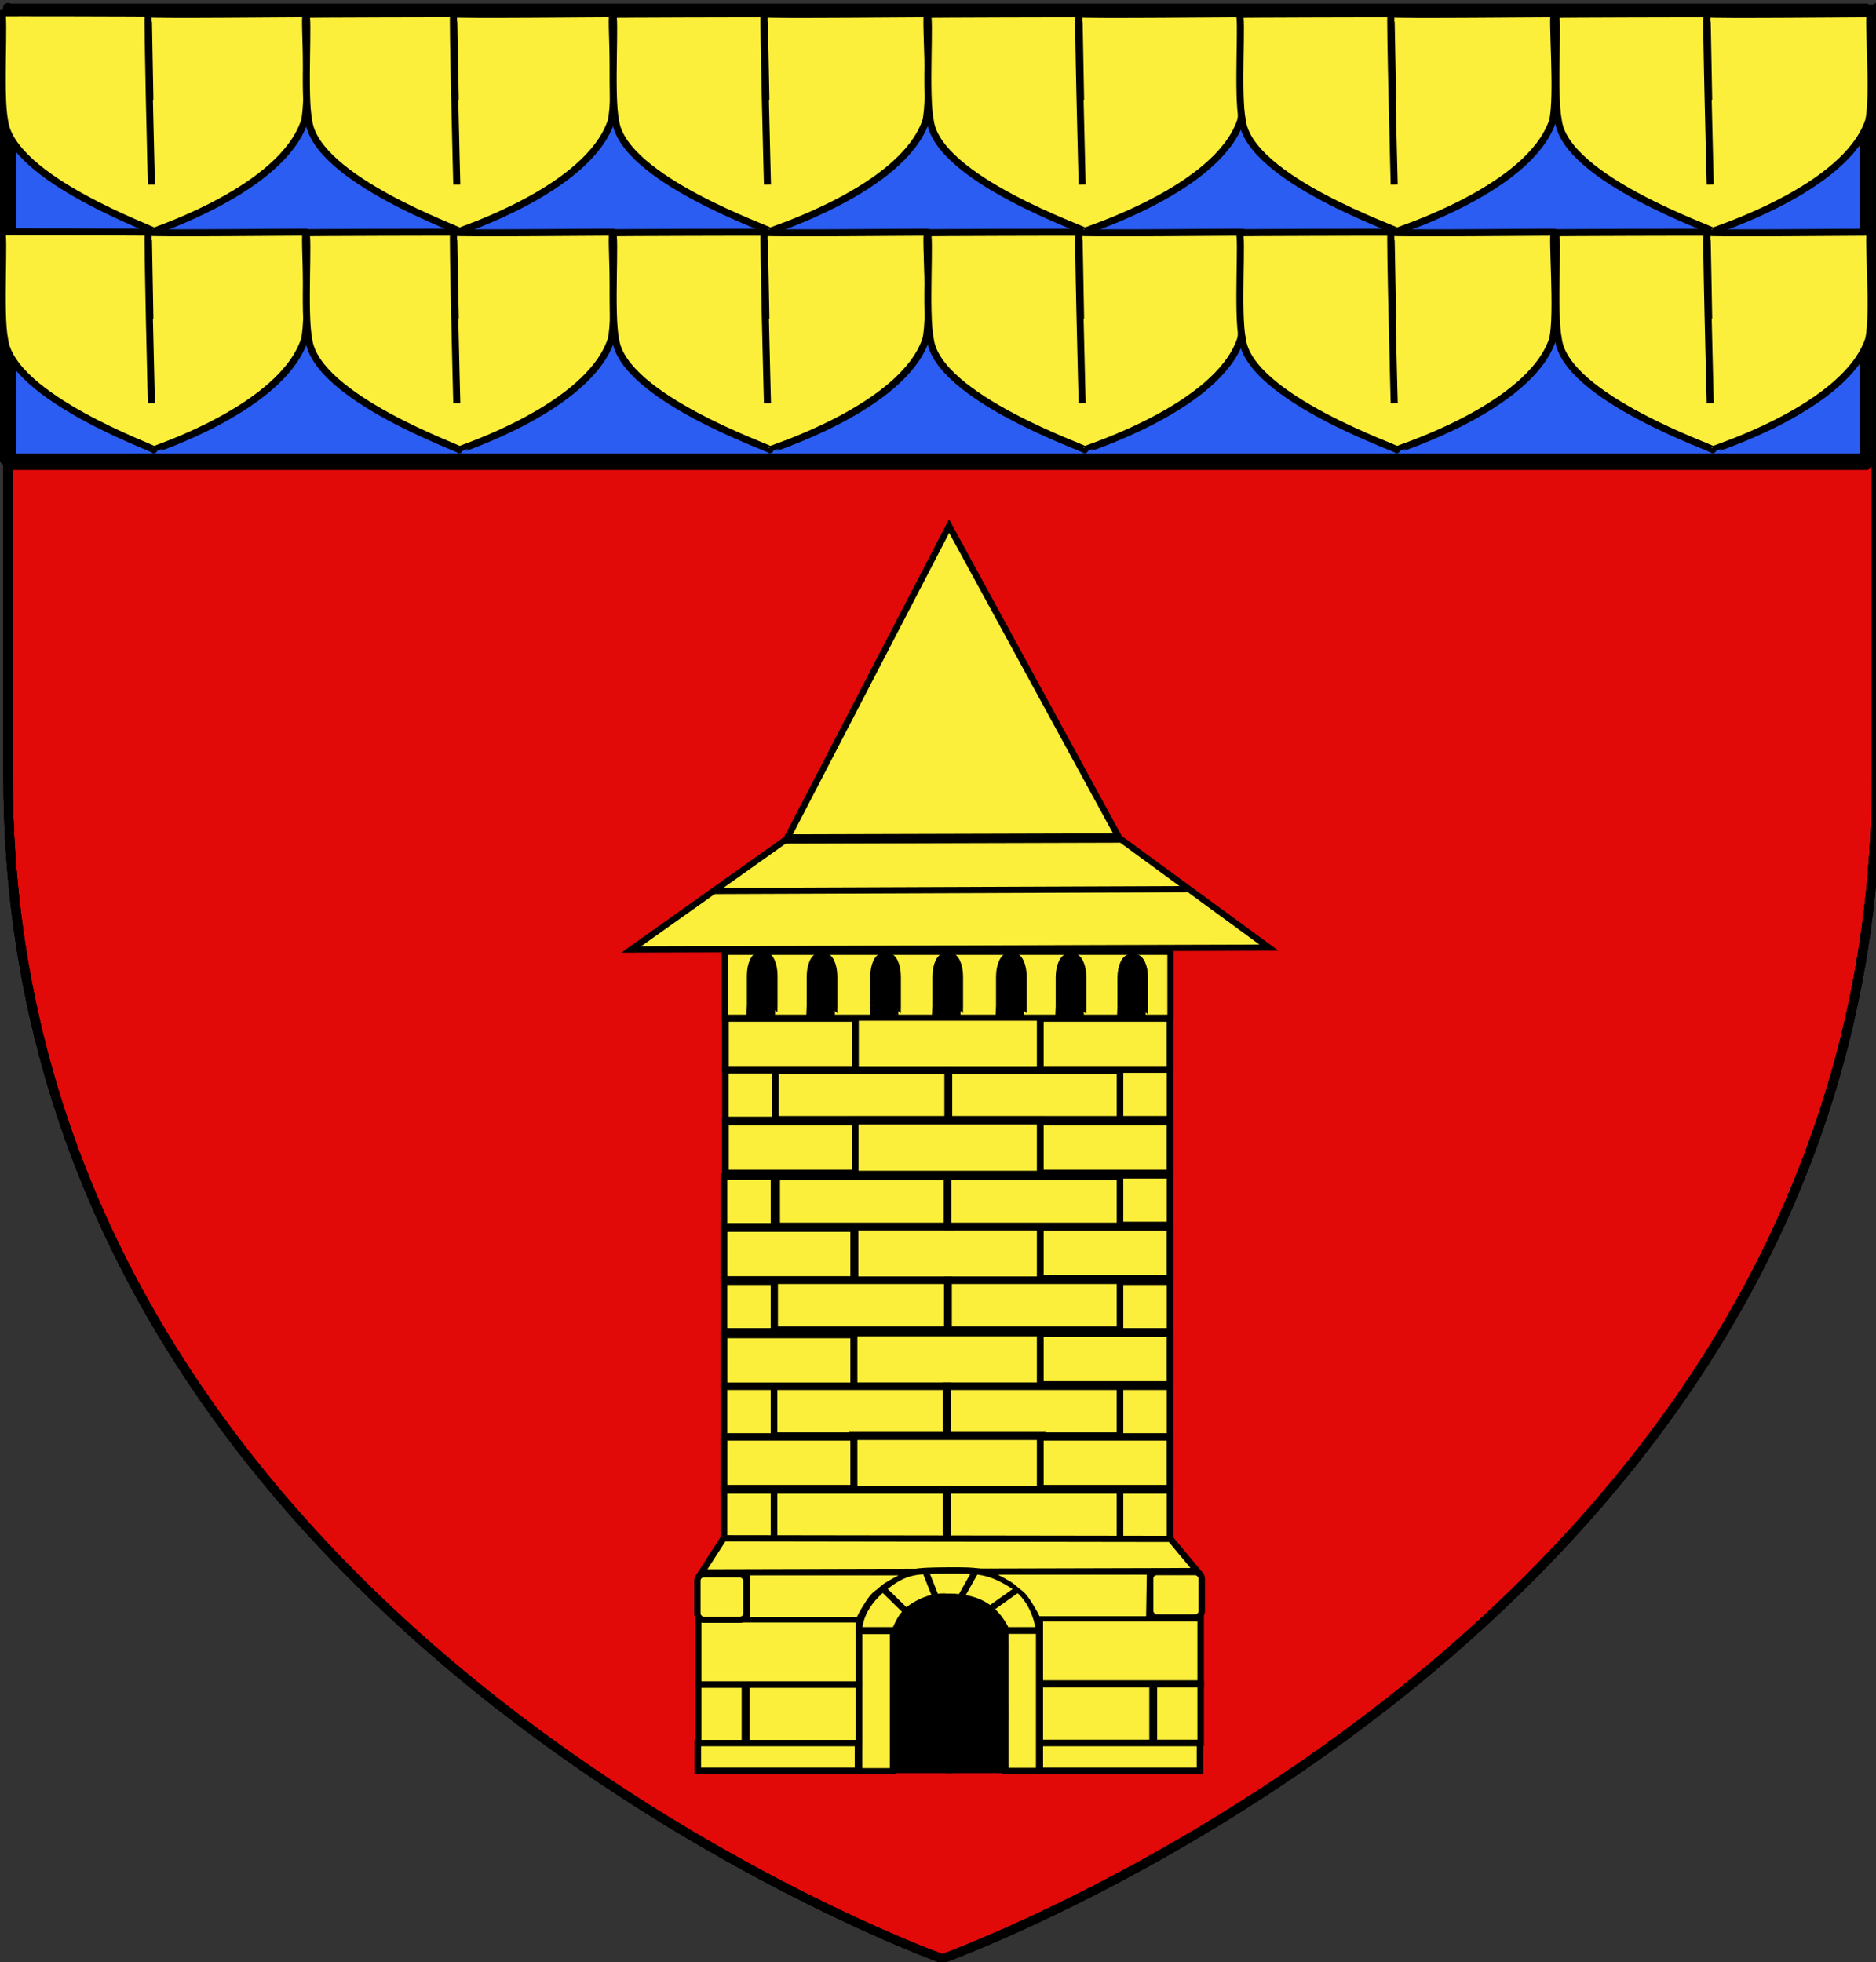 <?xml version="1.0" encoding="UTF-8" standalone="no"?>
<!-- Created with Inkscape (http://www.inkscape.org/) -->
<svg
   xmlns:dc="http://purl.org/dc/elements/1.1/"
   xmlns:cc="http://creativecommons.org/ns#"
   xmlns:rdf="http://www.w3.org/1999/02/22-rdf-syntax-ns#"
   xmlns:svg="http://www.w3.org/2000/svg"
   xmlns="http://www.w3.org/2000/svg"
   xmlns:xlink="http://www.w3.org/1999/xlink"
   xmlns:sodipodi="http://sodipodi.sourceforge.net/DTD/sodipodi-0.dtd"
   xmlns:inkscape="http://www.inkscape.org/namespaces/inkscape"
   id="svg2"
   sodipodi:version="0.32"
   inkscape:version="0.46"
   width="413"
   height="432"
   version="1.0"
   sodipodi:docbase="C:\Documents and Settings\Propiétaire\Mes documents\Mes images\Blasons\SVG\Nord"
   sodipodi:docname="Blason Bellonne.svg"
   inkscape:output_extension="org.inkscape.output.svg.inkscape">
  <rect width="100%" height="100%" fill="#333333" stroke="none"/>
  <defs
     id="defs5">
    <inkscape:perspective
       sodipodi:type="inkscape:persp3d"
       inkscape:vp_x="0 : 216 : 1"
       inkscape:vp_y="0 : 1000 : 0"
       inkscape:vp_z="413 : 216 : 1"
       inkscape:persp3d-origin="206.5 : 144 : 1"
       id="perspective133" />
    <radialGradient
       r="300"
       fy="218.901"
       fx="225.524"
       cy="218.901"
       cx="225.524"
       gradientTransform="matrix(0, 1.386, -1.323, -5.74113e-08, -158.082, -109.541)"
       gradientUnits="userSpaceOnUse"
       id="radialGradient2871"
       xlink:href="#linearGradient2955"
       inkscape:collect="always" />
    <radialGradient
       r="300"
       fy="218.901"
       fx="225.524"
       cy="218.901"
       cx="225.524"
       gradientTransform="matrix(0, 1.749, -1.593, -1.04977e-07, 551.788, -191.29)"
       gradientUnits="userSpaceOnUse"
       id="radialGradient2865"
       xlink:href="#linearGradient2955"
       inkscape:collect="always" />
    <radialGradient
       r="300"
       fy="218.901"
       fx="225.524"
       cy="218.901"
       cx="225.524"
       gradientTransform="matrix(-0, 2.183, -1.884, -0, 615.597, -289.121)"
       gradientUnits="userSpaceOnUse"
       id="radialGradient1911"
       xlink:href="#linearGradient2955"
       inkscape:collect="always" />
    <clipPath
       id="clip">
      <path
         id="path10"
         d="M 0,-200 L 0,600 L 300,600 L 300,-200 L 0,-200 z " />
    </clipPath>
    <polygon
       points="0,-1 0.588,0.809 -0.951,-0.309 0.951,-0.309 -0.588,0.809 0,-1"
       transform="scale(53, 53)"
       id="star" />
    <radialGradient
       gradientUnits="userSpaceOnUse"
       gradientTransform="matrix(-0, 2.183, -1.884, -0, 615.597, -289.121)"
       r="300"
       fy="218.901"
       fx="225.524"
       cy="218.901"
       cx="225.524"
       id="radialGradient2961"
       xlink:href="#linearGradient2955"
       inkscape:collect="always" />
    <linearGradient
       id="linearGradient2955">
      <stop
         style="stop-color: rgb(253, 0, 0); stop-opacity: 1;"
         offset="0"
         id="stop2867" />
      <stop
         id="stop2873"
         offset="0.5"
         style="stop-color: rgb(231, 114, 117); stop-opacity: 0.659;" />
      <stop
         id="stop2959"
         offset="1"
         style="stop-color: black; stop-opacity: 0.323;" />
    </linearGradient>
    <linearGradient
       id="linearGradient2885">
      <stop
         style="stop-color: white; stop-opacity: 1;"
         offset="0"
         id="stop2887" />
      <stop
         id="stop2891"
         offset="0.229"
         style="stop-color: white; stop-opacity: 1;" />
      <stop
         style="stop-color: black; stop-opacity: 1;"
         offset="1"
         id="stop2889" />
    </linearGradient>
    <linearGradient
       id="linearGradient2893">
      <stop
         id="stop2895"
         offset="0"
         style="stop-color: white; stop-opacity: 0.314;" />
      <stop
         style="stop-color: white; stop-opacity: 0.251;"
         offset="0.19"
         id="stop2897" />
      <stop
         id="stop2901"
         offset="0.6"
         style="stop-color: rgb(107, 107, 107); stop-opacity: 0.125;" />
      <stop
         id="stop2899"
         offset="1"
         style="stop-color: black; stop-opacity: 0.125;" />
    </linearGradient>
    <radialGradient
       r="300"
       fy="218.901"
       fx="225.524"
       cy="218.901"
       cx="225.524"
       gradientTransform="matrix(0, 1.386, -1.323, -5.74113e-08, -158.082, -109.541)"
       gradientUnits="userSpaceOnUse"
       id="radialGradient5498"
       xlink:href="#linearGradient2955"
       inkscape:collect="always" />
    <radialGradient
       r="300"
       fy="218.901"
       fx="225.524"
       cy="218.901"
       cx="225.524"
       gradientTransform="matrix(0, 1.749, -1.593, -1.04977e-07, 551.788, -191.29)"
       gradientUnits="userSpaceOnUse"
       id="radialGradient5496"
       xlink:href="#linearGradient2955"
       inkscape:collect="always" />
    <radialGradient
       r="300"
       fy="218.901"
       fx="225.524"
       cy="218.901"
       cx="225.524"
       gradientTransform="matrix(-0, 2.183, -1.884, -0, 615.597, -289.121)"
       gradientUnits="userSpaceOnUse"
       id="radialGradient5494"
       xlink:href="#linearGradient2955"
       inkscape:collect="always" />
    <clipPath
       id="clipPath5490">
      <path
         id="path5492"
         d="M 0,-200 L 0,600 L 300,600 L 300,-200 L 0,-200 z " />
    </clipPath>
    <polygon
       points="0,-1 0.588,0.809 -0.951,-0.309 0.951,-0.309 -0.588,0.809 0,-1"
       transform="scale(53, 53)"
       id="polygon5488" />
    <radialGradient
       gradientUnits="userSpaceOnUse"
       gradientTransform="matrix(-0, 2.183, -1.884, -0, 615.597, -289.121)"
       r="300"
       fy="218.901"
       fx="225.524"
       cy="218.901"
       cx="225.524"
       id="radialGradient5486"
       xlink:href="#linearGradient2955"
       inkscape:collect="always" />
    <linearGradient
       id="linearGradient5478">
      <stop
         style="stop-color: rgb(253, 0, 0); stop-opacity: 1;"
         offset="0"
         id="stop5480" />
      <stop
         id="stop5482"
         offset="0.5"
         style="stop-color: rgb(231, 114, 117); stop-opacity: 0.659;" />
      <stop
         id="stop5484"
         offset="1"
         style="stop-color: black; stop-opacity: 0.323;" />
    </linearGradient>
    <linearGradient
       id="linearGradient5470">
      <stop
         style="stop-color: white; stop-opacity: 1;"
         offset="0"
         id="stop5472" />
      <stop
         id="stop5474"
         offset="0.229"
         style="stop-color: white; stop-opacity: 1;" />
      <stop
         style="stop-color: black; stop-opacity: 1;"
         offset="1"
         id="stop5476" />
    </linearGradient>
    <linearGradient
       id="linearGradient5460">
      <stop
         id="stop5462"
         offset="0"
         style="stop-color: white; stop-opacity: 0.314;" />
      <stop
         style="stop-color: white; stop-opacity: 0.251;"
         offset="0.19"
         id="stop5464" />
      <stop
         id="stop5466"
         offset="0.6"
         style="stop-color: rgb(107, 107, 107); stop-opacity: 0.125;" />
      <stop
         id="stop5468"
         offset="1"
         style="stop-color: black; stop-opacity: 0.125;" />
    </linearGradient>
    <radialGradient
       r="300"
       fy="200.448"
       fx="285.186"
       cy="200.448"
       cx="285.186"
       gradientTransform="matrix(1.551,0,0,1.35,-227.894,-51.264)"
       gradientUnits="userSpaceOnUse"
       id="radialGradient11919"
       xlink:href="#linearGradient2893"
       inkscape:collect="always" />
    <radialGradient
       gradientUnits="userSpaceOnUse"
       gradientTransform="matrix(0,2.342,-2.291,0,562.913,1323.77)"
       r="300"
       fy="153.928"
       fx="-483.508"
       cy="153.928"
       cx="-483.508"
       id="radialGradient2928"
       xlink:href="#linearGradient2955"
       inkscape:collect="always" />
    <radialGradient
       r="300"
       fy="218.901"
       fx="225.524"
       cy="218.901"
       cx="225.524"
       gradientTransform="matrix(-4.167939e-4,2.183,-1.884,-3.599562e-4,1395.597,-309.121)"
       gradientUnits="userSpaceOnUse"
       id="radialGradient3563"
       xlink:href="#linearGradient2955"
       inkscape:collect="always" />
    <clipPath
       id="clipPath3559">
      <path
         id="path3561"
         d="M 0,-200 L 0,600 L 300,600 L 300,-200 L 0,-200 z " />
    </clipPath>
    <polygon
       points="0,-1 0.588,0.809 -0.951,-0.309 0.951,-0.309 -0.588,0.809 0,-1 "
       transform="scale(53,53)"
       id="polygon3557" />
    <radialGradient
       gradientUnits="userSpaceOnUse"
       gradientTransform="matrix(-4.167939e-4,2.183,-1.884,-3.599562e-4,615.597,-289.121)"
       r="300"
       fy="218.901"
       fx="225.524"
       cy="218.901"
       cx="225.524"
       id="radialGradient3555"
       xlink:href="#linearGradient2955"
       inkscape:collect="always" />
    <linearGradient
       id="linearGradient3550">
      <stop
         id="stop2965"
         offset="0"
         style="stop-color:white;stop-opacity:0;" />
      <stop
         id="stop3553"
         offset="1"
         style="stop-color:black;stop-opacity:0.646;" />
    </linearGradient>
    <radialGradient
       gradientUnits="userSpaceOnUse"
       gradientTransform="matrix(1.36,0,0,1.355,-79.528,-87.645)"
       r="300"
       fy="218.01"
       fx="203.198"
       cy="218.01"
       cx="203.198"
       id="radialGradient2883"
       xlink:href="#linearGradient2893"
       inkscape:collect="always" />
    <linearGradient
       id="linearGradient3539">
      <stop
         id="stop3541"
         offset="0"
         style="stop-color:white;stop-opacity:0.314;" />
      <stop
         style="stop-color:white;stop-opacity:0.251;"
         offset="0.19"
         id="stop3543" />
      <stop
         id="stop3545"
         offset="0.6"
         style="stop-color:#6b6b6b;stop-opacity:0.125;" />
      <stop
         id="stop3547"
         offset="1"
         style="stop-color:black;stop-opacity:0.125;" />
    </linearGradient>
    <inkscape:perspective
       id="perspective262"
       inkscape:persp3d-origin="300 : 220 : 1"
       inkscape:vp_z="600 : 330 : 1"
       inkscape:vp_y="0 : 1000 : 0"
       inkscape:vp_x="0 : 330 : 1"
       sodipodi:type="inkscape:persp3d" />
  </defs>
  <sodipodi:namedview
     inkscape:window-height="968"
     inkscape:window-width="1280"
     inkscape:pageshadow="2"
     inkscape:pageopacity="0.0"
     guidetolerance="10.0"
     gridtolerance="10.0"
     objecttolerance="10.0"
     borderopacity="1.0"
     bordercolor="#666666"
     pagecolor="#ffffff"
     id="base"
     inkscape:zoom="0.87268517"
     inkscape:cx="105.54276"
     inkscape:cy="242.67942"
     inkscape:window-x="-4"
     inkscape:window-y="-4"
     inkscape:current-layer="svg2"
     showgrid="false" />
  <g
     id="g5148"
     transform="matrix(0.689, 0, 0, 0.654, 0.748, 0.62)"
     style="fill:#e20909">
    <g
       style="fill:#e20909;display:inline"
       inkscape:label="Fond écu"
       id="layer3">
      <path
         sodipodi:nodetypes="cccccc"
         d="M 300,658.5 C 300,658.5 598.5,546.18 598.5,260.728 C 598.5,-24.723 598.5,2.176 598.5,2.176 L 1.5,2.176 L 1.5,260.728 C 1.5,546.18 300,658.5 300,658.5 z "
         style="fill:#e20909;fill-opacity:1;fill-rule:evenodd;stroke:none;stroke-width:1px;stroke-linecap:butt;stroke-linejoin:miter;stroke-opacity:1"
         id="path2855" />
    </g>
    <g
       sodipodi:insensitive="true"
       inkscape:label="Meubles"
       id="layer4"
       style="fill:#e20909" />
    <g
       sodipodi:insensitive="true"
       inkscape:label="Reflet final"
       id="layer2"
       style="fill:#e20909">
      <path
         inkscape:export-ydpi="144"
         inkscape:export-xdpi="144"
         id="path2875"
         style="opacity:1;fill:#e20909;fill-opacity:1;fill-rule:evenodd;stroke:none;stroke-width:1px;stroke-linecap:butt;stroke-linejoin:miter;stroke-opacity:1"
         d="M 300,658.5 C 300,658.5 598.5,546.18 598.5,260.728 C 598.5,-24.723 598.5,2.176 598.5,2.176 L 1.5,2.176 L 1.5,260.728 C 1.5,546.18 300,658.5 300,658.5 z "
         sodipodi:nodetypes="cccccc" />
    </g>
    <g
       sodipodi:insensitive="true"
       inkscape:label="Contour final"
       id="layer1"
       style="fill:#e20909">
      <path
         inkscape:export-ydpi="144"
         inkscape:export-xdpi="144"
         id="path1411"
         style="opacity:1;fill:#e20909;fill-opacity:1;fill-rule:evenodd;stroke:rgb(0, 0, 0);stroke-width:3;stroke-linecap:butt;stroke-linejoin:miter;stroke-miterlimit:4;stroke-dasharray:none;stroke-opacity:1"
         d="M 300,658.5 C 300,658.5 1.5,546.18 1.5,260.728 C 1.5,-24.723 1.5,2.176 1.5,2.176 L 598.5,2.176 L 598.5,260.728 C 598.5,546.18 300,658.5 300,658.5 z "
         sodipodi:nodetypes="cccccc" />
    </g>
  </g>
  <g
     id="g5501"
     transform="matrix(0.692,0,0,0.656,-30.36,-1.199)"
     style="stroke:none;stroke-width:1.473;stroke-miterlimit:4;stroke-dasharray:none;stroke-opacity:1">
    <g
       style="stroke:none;stroke-width:1.473;stroke-miterlimit:4;stroke-dasharray:none;stroke-opacity:1;display:inline"
       inkscape:label="Fond écu"
       id="g5503" />
    <g
       inkscape:label="Meubles"
       id="g5505"
       style="stroke:none;stroke-width:1.473;stroke-miterlimit:4;stroke-dasharray:none;stroke-opacity:1" />
    <g
       inkscape:label="Reflet final"
       id="g5507"
       style="stroke:none;stroke-width:1.473;stroke-miterlimit:4;stroke-dasharray:none;stroke-opacity:1" />
    <g
       inkscape:label="Contour final"
       id="g5511"
       style="stroke:none;stroke-width:1.473;stroke-miterlimit:4;stroke-dasharray:none;stroke-opacity:1" />
  </g>
  <g
     style="fill:none;stroke:#000000;stroke-opacity:1;stroke-width:2.979;stroke-miterlimit:4;stroke-dasharray:none"
     transform="matrix(0.689, 0, 0, 0.654, 0.748, 0.62)"
     id="g4383">
    <g
       id="g4385"
       inkscape:label="Fond écu"
       style="fill:none;display:inline;stroke:#000000;stroke-opacity:1;stroke-width:2.979;stroke-miterlimit:4;stroke-dasharray:none" />
    <g
       style="fill:none;stroke:#000000;stroke-opacity:1;stroke-width:2.979;stroke-miterlimit:4;stroke-dasharray:none"
       id="g4389"
       inkscape:label="Meubles"
       sodipodi:insensitive="true" />
    <g
       style="fill:none;stroke:#000000;stroke-opacity:1;stroke-width:2.979;stroke-miterlimit:4;stroke-dasharray:none"
       id="g4391"
       inkscape:label="Reflet final"
       sodipodi:insensitive="true">
      <path
         sodipodi:nodetypes="cccccc"
         d="M 300,658.5 C 300,658.5 598.5,546.18 598.5,260.728 C 598.5,-24.723 598.5,2.176 598.5,2.176 L 1.5,2.176 L 1.5,260.728 C 1.5,546.18 300,658.5 300,658.5 z "
         style="opacity:1;fill:none;fill-opacity:1;fill-rule:evenodd;stroke:#000000;stroke-width:2.979;stroke-linecap:butt;stroke-linejoin:miter;stroke-opacity:1;stroke-miterlimit:4;stroke-dasharray:none"
         id="path4393"
         inkscape:export-xdpi="144"
         inkscape:export-ydpi="144" />
    </g>
    <g
       style="fill:none;stroke:#000000;stroke-opacity:1;stroke-width:2.979;stroke-miterlimit:4;stroke-dasharray:none"
       id="g4395"
       inkscape:label="Contour final"
       sodipodi:insensitive="true">
      <path
         sodipodi:nodetypes="cccccc"
         d="M 300,658.5 C 300,658.5 1.5,546.18 1.5,260.728 C 1.5,-24.723 1.5,2.176 1.5,2.176 L 598.5,2.176 L 598.5,260.728 C 598.5,546.18 300,658.5 300,658.5 z "
         style="opacity:1;fill:none;fill-opacity:1;fill-rule:evenodd;stroke:#000000;stroke-width:2.979;stroke-linecap:butt;stroke-linejoin:miter;stroke-miterlimit:4;stroke-dasharray:none;stroke-opacity:1"
         id="path4397"
         inkscape:export-xdpi="144"
         inkscape:export-ydpi="144" />
    </g>
  </g>
  <rect
     style="opacity:1;fill:#2b5df2;fill-opacity:1;fill-rule:nonzero;stroke:#000000;stroke-width:3.617;stroke-linecap:round;stroke-linejoin:bevel;stroke-miterlimit:4;stroke-dasharray:none;stroke-dashoffset:0;stroke-opacity:1"
     id="rect3278"
     width="409.383"
     height="99.075"
     x="1.809"
     y="2.6" />
  <path
     style="fill:#fcef3c;fill-rule:evenodd;stroke:#000000;stroke-width:1.552;stroke-linecap:round;stroke-linejoin:round;stroke-miterlimit:4;stroke-dasharray:none;stroke-opacity:1"
     d="M 0.314,51.08 C 1.109,51.163 -0.151,69.008 1.003,74.664 C 2.548,87.556 34.527,98.889 33.875,99.034 C 33.916,98.896 62.133,89.783 67.039,74.749 C 68.323,69.277 66.775,51.267 67.45,51.13 C 67.745,51.07 32.575,51.453 32.642,51.13 C 32.66,51.042 33.332,88.794 33.332,88.775 C 33.332,88.756 32.369,51.184 32.642,51.137 C 32.893,51.095 -0.304,51.015 0.314,51.08 z"
     id="path4341"
     sodipodi:nodetypes="ccccccccc" />
  <path
     sodipodi:nodetypes="ccccccccc"
     id="path4343"
     d="M 67.261,51.254 C 68.063,51.338 66.793,69.009 67.957,74.664 C 69.514,87.555 101.768,98.887 101.111,99.031 C 101.152,98.894 129.611,89.781 134.559,74.749 C 135.854,69.278 134.293,51.269 134.974,51.133 C 135.271,51.073 99.799,51.455 99.867,51.133 C 99.886,51.045 100.562,88.792 100.562,88.773 C 100.562,88.754 99.592,51.187 99.867,51.14 C 100.12,51.097 66.638,51.19 67.261,51.254 z"
     style="fill:#fcef3c;fill-rule:evenodd;stroke:#000000;stroke-width:1.552;stroke-linecap:round;stroke-linejoin:round;stroke-miterlimit:4;stroke-dasharray:none;stroke-opacity:1" />
  <path
     style="fill:#fcef3c;fill-rule:evenodd;stroke:#000000;stroke-width:1.552;stroke-linecap:round;stroke-linejoin:round;stroke-miterlimit:4;stroke-dasharray:none;stroke-opacity:1"
     d="M 134.804,51.262 C 135.627,51.345 134.323,69.011 135.517,74.664 C 137.115,87.551 170.192,98.879 169.518,99.023 C 169.56,98.886 198.746,89.776 203.82,74.749 C 205.148,69.279 203.547,51.277 204.245,51.14 C 204.551,51.081 168.172,51.463 168.242,51.14 C 168.261,51.053 168.955,88.788 168.955,88.769 C 168.955,88.75 167.96,51.194 168.242,51.148 C 168.502,51.105 134.165,51.198 134.804,51.262 z"
     id="path4345"
     sodipodi:nodetypes="ccccccccc" />
  <path
     sodipodi:nodetypes="ccccccccc"
     id="path4347"
     d="M 204.087,51.262 C 204.909,51.345 203.606,69.011 204.8,74.664 C 206.397,87.551 239.474,98.879 238.8,99.023 C 238.843,98.886 268.029,89.776 273.103,74.749 C 274.431,69.279 272.83,51.277 273.528,51.14 C 273.833,51.081 237.455,51.463 237.525,51.14 C 237.544,51.053 238.238,88.788 238.238,88.769 C 238.238,88.75 237.242,51.194 237.525,51.148 C 237.784,51.105 203.447,51.198 204.087,51.262 z"
     style="fill:#fcef3c;fill-rule:evenodd;stroke:#000000;stroke-width:1.552;stroke-linecap:round;stroke-linejoin:round;stroke-miterlimit:4;stroke-dasharray:none;stroke-opacity:1" />
  <path
     style="fill:#fcef3c;fill-rule:evenodd;stroke:#000000;stroke-width:1.552;stroke-linecap:round;stroke-linejoin:round;stroke-miterlimit:4;stroke-dasharray:none;stroke-opacity:1"
     d="M 272.783,51.262 C 273.605,51.345 272.302,69.011 273.496,74.664 C 275.093,87.551 308.17,98.879 307.496,99.023 C 307.539,98.886 336.725,89.776 341.799,74.749 C 343.127,69.279 341.526,51.277 342.224,51.14 C 342.529,51.081 306.151,51.463 306.221,51.14 C 306.24,51.053 306.934,88.788 306.934,88.769 C 306.934,88.75 305.939,51.194 306.221,51.148 C 306.48,51.105 272.144,51.198 272.783,51.262 z"
     id="path4349"
     sodipodi:nodetypes="ccccccccc" />
  <path
     sodipodi:nodetypes="ccccccccc"
     id="path4351"
     d="M 342.358,51.262 C 343.181,51.345 341.878,69.011 343.072,74.664 C 344.669,87.551 377.746,98.879 377.072,99.023 C 377.114,98.886 406.3,89.776 411.374,74.749 C 412.703,69.279 411.101,51.277 411.8,51.14 C 412.105,51.081 375.727,51.463 375.796,51.14 C 375.815,51.053 376.51,88.788 376.51,88.769 C 376.51,88.75 375.514,51.194 375.796,51.148 C 376.056,51.105 341.719,51.198 342.358,51.262 z"
     style="fill:#fcef3c;fill-rule:evenodd;stroke:#000000;stroke-width:1.552;stroke-linecap:round;stroke-linejoin:round;stroke-miterlimit:4;stroke-dasharray:none;stroke-opacity:1" />
  <path
     sodipodi:nodetypes="ccccccccc"
     id="path2306"
     d="M 0.314,2.975 C 1.109,3.058 -0.151,20.903 1.003,26.559 C 2.548,39.451 34.527,50.784 33.875,50.929 C 33.916,50.792 62.133,41.678 67.039,26.644 C 68.323,21.172 66.775,3.162 67.45,3.025 C 67.745,2.966 32.575,3.348 32.642,3.025 C 32.66,2.937 33.332,40.689 33.332,40.67 C 33.332,40.651 32.369,3.079 32.642,3.033 C 32.893,2.99 -0.304,2.91 0.314,2.975 z"
     style="fill:#fcef3c;fill-rule:evenodd;stroke:#000000;stroke-width:1.552;stroke-linecap:round;stroke-linejoin:round;stroke-miterlimit:4;stroke-dasharray:none;stroke-opacity:1" />
  <path
     style="fill:#fcef3c;fill-rule:evenodd;stroke:#000000;stroke-width:1.552;stroke-linecap:round;stroke-linejoin:round;stroke-miterlimit:4;stroke-dasharray:none;stroke-opacity:1"
     d="M 67.261,3.15 C 68.063,3.233 66.793,20.904 67.957,26.559 C 69.514,39.45 101.768,50.782 101.111,50.926 C 101.152,50.789 129.611,41.676 134.559,26.644 C 135.854,21.173 134.293,3.164 134.974,3.028 C 135.271,2.968 99.799,3.35 99.867,3.028 C 99.886,2.94 100.562,40.688 100.562,40.669 C 100.562,40.649 99.592,3.082 99.867,3.035 C 100.12,2.992 66.638,3.085 67.261,3.15 z"
     id="path2308"
     sodipodi:nodetypes="ccccccccc" />
  <path
     sodipodi:nodetypes="ccccccccc"
     id="path2310"
     d="M 134.804,3.157 C 135.627,3.241 134.323,20.906 135.517,26.56 C 137.115,39.446 170.192,50.774 169.518,50.918 C 169.56,50.781 198.746,41.671 203.82,26.644 C 205.148,21.175 203.547,3.172 204.245,3.036 C 204.551,2.976 168.172,3.358 168.242,3.036 C 168.261,2.948 168.955,40.683 168.955,40.664 C 168.955,40.645 167.96,3.09 168.242,3.043 C 168.502,3 134.165,3.093 134.804,3.157 z"
     style="fill:#fcef3c;fill-rule:evenodd;stroke:#000000;stroke-width:1.552;stroke-linecap:round;stroke-linejoin:round;stroke-miterlimit:4;stroke-dasharray:none;stroke-opacity:1" />
  <path
     style="fill:#fcef3c;fill-rule:evenodd;stroke:#000000;stroke-width:1.552;stroke-linecap:round;stroke-linejoin:round;stroke-miterlimit:4;stroke-dasharray:none;stroke-opacity:1"
     d="M 204.087,3.157 C 204.909,3.241 203.606,20.906 204.8,26.56 C 206.397,39.446 239.474,50.774 238.8,50.918 C 238.843,50.781 268.029,41.671 273.103,26.644 C 274.431,21.175 272.83,3.172 273.528,3.036 C 273.833,2.976 237.455,3.358 237.525,3.036 C 237.544,2.948 238.238,40.683 238.238,40.664 C 238.238,40.645 237.242,3.09 237.525,3.043 C 237.784,3 203.447,3.093 204.087,3.157 z"
     id="path2312"
     sodipodi:nodetypes="ccccccccc" />
  <path
     sodipodi:nodetypes="ccccccccc"
     id="path2314"
     d="M 272.783,3.157 C 273.605,3.241 272.302,20.906 273.496,26.56 C 275.093,39.446 308.17,50.774 307.496,50.918 C 307.539,50.781 336.725,41.671 341.799,26.644 C 343.127,21.175 341.526,3.172 342.224,3.036 C 342.529,2.976 306.151,3.358 306.221,3.036 C 306.24,2.948 306.934,40.683 306.934,40.664 C 306.934,40.645 305.939,3.09 306.221,3.043 C 306.48,3 272.144,3.093 272.783,3.157 z"
     style="fill:#fcef3c;fill-rule:evenodd;stroke:#000000;stroke-width:1.552;stroke-linecap:round;stroke-linejoin:round;stroke-miterlimit:4;stroke-dasharray:none;stroke-opacity:1" />
  <path
     style="fill:#fcef3c;fill-rule:evenodd;stroke:#000000;stroke-width:1.552;stroke-linecap:round;stroke-linejoin:round;stroke-miterlimit:4;stroke-dasharray:none;stroke-opacity:1"
     d="M 342.358,3.157 C 343.181,3.241 341.878,20.906 343.072,26.56 C 344.669,39.446 377.746,50.774 377.072,50.918 C 377.114,50.781 406.3,41.671 411.374,26.644 C 412.703,21.175 411.101,3.172 411.8,3.036 C 412.105,2.976 375.727,3.358 375.796,3.036 C 375.815,2.948 376.51,40.683 376.51,40.664 C 376.51,40.645 375.514,3.09 375.796,3.043 C 376.056,3 341.719,3.093 342.358,3.157 z"
     id="path2316"
     sodipodi:nodetypes="ccccccccc" />
  <g
     id="g3567"
     transform="matrix(0.716,0,0,0.684,-5.506,99.066)">
    <g
       style="display:inline"
       inkscape:label="Fond écu"
       id="g3569" />
    <g
       style="display:inline"
       inkscape:label="Meubles"
       id="g3571">
      <g
         style="fill:#fcef3c;stroke:#000000;stroke-width:1.602;stroke-miterlimit:4;stroke-dasharray:none;stroke-opacity:1"
         id="g3049"
         transform="matrix(-0.972,0.68,0.642,0.916,453.297,175.37)" />
      <g
         id="g50854">
        <rect
           style="fill:#fcef3c;fill-opacity:1;stroke:#000000;stroke-width:2.605;stroke-miterlimit:4;stroke-dasharray:none;stroke-opacity:1;display:inline"
           id="rect29793"
           width="57.97"
           height="17.521"
           x="270.298"
           y="249.901" />
        <rect
           style="fill:#fcef3c;fill-opacity:1;stroke:#000000;stroke-width:2.396;stroke-miterlimit:4;stroke-dasharray:none;stroke-opacity:1;display:inline"
           id="rect31030"
           width="53.53"
           height="16.04"
           x="245.682"
           y="267.298" />
        <rect
           style="fill:#fcef3c;fill-opacity:1;stroke:#000000;stroke-width:2.396;stroke-miterlimit:4;stroke-dasharray:none;stroke-opacity:1;display:inline"
           id="rect31032"
           width="53.53"
           height="16.04"
           x="299.157"
           y="267.298" />
        <rect
           style="fill:#fcef3c;fill-opacity:1;stroke:#000000;stroke-width:2.396;stroke-miterlimit:4;stroke-dasharray:none;stroke-opacity:1;display:inline"
           id="rect31036"
           width="53.53"
           height="16.04"
           x="246.316"
           y="233.903" />
        <rect
           style="fill:#fcef3c;fill-opacity:1;stroke:#000000;stroke-width:2.396;stroke-miterlimit:4;stroke-dasharray:none;stroke-opacity:1;display:inline"
           id="rect31038"
           width="53.53"
           height="16.04"
           x="299.026"
           y="233.903" />
        <rect
           style="fill:#fcef3c;fill-opacity:1;stroke:#000000;stroke-width:2.605;stroke-miterlimit:4;stroke-dasharray:none;stroke-opacity:1;display:inline"
           id="rect31040"
           width="57.97"
           height="17.521"
           x="269.981"
           y="284.016" />
        <rect
           style="fill:#fcef3c;fill-opacity:1;stroke:#000000;stroke-width:2.396;stroke-miterlimit:4;stroke-dasharray:none;stroke-opacity:1;display:inline"
           id="rect31042"
           width="53.53"
           height="16.04"
           x="245.365"
           y="301.413" />
        <rect
           style="fill:#fcef3c;fill-opacity:1;stroke:#000000;stroke-width:2.396;stroke-miterlimit:4;stroke-dasharray:none;stroke-opacity:1;display:inline"
           id="rect31044"
           width="53.53"
           height="16.04"
           x="298.84"
           y="301.413" />
        <rect
           style="fill:#fcef3c;fill-opacity:1;stroke:#000000;stroke-width:2.605;stroke-miterlimit:4;stroke-dasharray:none;stroke-opacity:1;display:inline"
           id="rect31046"
           width="57.97"
           height="17.521"
           x="269.981"
           y="317.411" />
        <rect
           style="fill:#fcef3c;fill-opacity:1;stroke:#000000;stroke-width:2.396;stroke-miterlimit:4;stroke-dasharray:none;stroke-opacity:1;display:inline"
           id="rect31048"
           width="53.53"
           height="16.04"
           x="245.365"
           y="334.809" />
        <rect
           style="fill:#fcef3c;fill-opacity:1;stroke:#000000;stroke-width:2.396;stroke-miterlimit:4;stroke-dasharray:none;stroke-opacity:1;display:inline"
           id="rect31050"
           width="53.53"
           height="16.04"
           x="298.84"
           y="334.809" />
        <rect
           style="fill:#fcef3c;fill-opacity:1;stroke:#000000;stroke-width:2.088;stroke-miterlimit:4;stroke-dasharray:none;stroke-opacity:1;display:inline"
           id="rect31064"
           width="39.888"
           height="16.348"
           x="327.537"
           y="250.235" />
        <rect
           style="fill:#fcef3c;fill-opacity:1;stroke:#000000;stroke-width:2.088;stroke-miterlimit:4;stroke-dasharray:none;stroke-opacity:1;display:inline"
           id="rect31066"
           width="39.888"
           height="16.348"
           x="327.537"
           y="284.476" />
        <rect
           style="fill:#fcef3c;fill-opacity:1;stroke:#000000;stroke-width:2.088;stroke-miterlimit:4;stroke-dasharray:none;stroke-opacity:1;display:inline"
           id="rect31068"
           width="39.888"
           height="16.348"
           x="327.537"
           y="317.872" />
        <rect
           style="fill:#fcef3c;fill-opacity:1;stroke:#000000;stroke-width:2.088;stroke-miterlimit:4;stroke-dasharray:none;stroke-opacity:1;display:inline"
           id="rect31070"
           width="39.888"
           height="16.348"
           x="230.31"
           y="317.872" />
        <rect
           style="fill:#fcef3c;fill-opacity:1;stroke:#000000;stroke-width:2.088;stroke-miterlimit:4;stroke-dasharray:none;stroke-opacity:1;display:inline"
           id="rect31072"
           width="39.888"
           height="16.348"
           x="230.31"
           y="284.899" />
        <rect
           style="fill:#fcef3c;fill-opacity:1;stroke:#000000;stroke-width:2.088;stroke-miterlimit:4;stroke-dasharray:none;stroke-opacity:1;display:inline"
           id="rect31074"
           width="39.888"
           height="16.348"
           x="230.31"
           y="250.658" />
        <rect
           style="fill:#fcef3c;fill-opacity:1;stroke:#000000;stroke-width:2.018;stroke-miterlimit:4;stroke-dasharray:none;stroke-opacity:1;display:inline"
           id="rect33989"
           width="15.36"
           height="15.915"
           x="352.061"
           y="233.543" />
        <rect
           style="fill:#fcef3c;fill-opacity:1;stroke:#000000;stroke-width:2.018;stroke-miterlimit:4;stroke-dasharray:none;stroke-opacity:1;display:inline"
           id="rect33991"
           width="15.36"
           height="15.915"
           x="352.061"
           y="267.784" />
        <rect
           style="fill:#fcef3c;fill-opacity:1;stroke:#000000;stroke-width:2.018;stroke-miterlimit:4;stroke-dasharray:none;stroke-opacity:1;display:inline"
           id="rect33993"
           width="15.36"
           height="15.915"
           x="352.061"
           y="301.602" />
        <rect
           style="fill:#fcef3c;fill-opacity:1;stroke:#000000;stroke-width:2.018;stroke-miterlimit:4;stroke-dasharray:none;stroke-opacity:1;display:inline"
           id="rect33995"
           width="15.36"
           height="15.915"
           x="352.061"
           y="334.997" />
        <rect
           style="fill:#fcef3c;fill-opacity:1;stroke:#000000;stroke-width:2.018;stroke-miterlimit:4;stroke-dasharray:none;stroke-opacity:1;display:inline"
           id="rect33997"
           width="15.36"
           height="15.915"
           x="230.315"
           y="334.997" />
        <rect
           style="fill:#fcef3c;fill-opacity:1;stroke:#000000;stroke-width:2.018;stroke-miterlimit:4;stroke-dasharray:none;stroke-opacity:1;display:inline"
           id="rect33999"
           width="15.36"
           height="15.915"
           x="230.315"
           y="301.602" />
        <rect
           style="fill:#fcef3c;fill-opacity:1;stroke:#000000;stroke-width:2.018;stroke-miterlimit:4;stroke-dasharray:none;stroke-opacity:1;display:inline"
           id="rect34001"
           width="15.36"
           height="15.915"
           x="230.315"
           y="267.784" />
        <rect
           style="fill:#fcef3c;fill-opacity:1;stroke:#000000;stroke-width:2.018;stroke-miterlimit:4;stroke-dasharray:none;stroke-opacity:1;display:inline"
           id="rect34003"
           width="15.36"
           height="15.915"
           x="230.315"
           y="233.966" />
        <rect
           y="380.262"
           x="271.881"
           height="45.025"
           width="10.351"
           id="rect34009"
           style="fill:#fcef3c;fill-opacity:1;stroke:#000000;stroke-width:1.9;stroke-miterlimit:4;stroke-dasharray:none;stroke-opacity:1" />
        <rect
           y="380.175"
           x="316.806"
           height="45.025"
           width="10.351"
           id="rect34011"
           style="fill:#fcef3c;fill-opacity:1;stroke:#000000;stroke-width:1.9;stroke-miterlimit:4;stroke-dasharray:none;stroke-opacity:1;display:inline" />
        <path
           sodipodi:nodetypes="ccccc"
           id="path34021"
           d="M 223.411,361.343 L 230.175,350.353 L 367.561,350.564 L 375.804,360.921 L 223.411,361.343 z"
           style="fill:#fcef3c;fill-opacity:1;fill-rule:evenodd;stroke:#000000;stroke-width:2;stroke-linecap:butt;stroke-linejoin:miter;stroke-miterlimit:4;stroke-dasharray:none;stroke-opacity:1" />
        <rect
           ry="17.061"
           y="367.537"
           x="282.445"
           height="57.363"
           width="34.113"
           id="rect35961"
           style="fill:#000000;fill-opacity:1;stroke:#000000;stroke-width:2.127;stroke-miterlimit:4;stroke-dasharray:none;stroke-opacity:1" />
        <rect
           rx="0"
           ry="6.12"
           y="404.741"
           x="282.026"
           height="20.578"
           width="34.951"
           id="rect37908"
           style="fill:#000000;fill-opacity:1;stroke:#000000;stroke-width:1.29;stroke-miterlimit:4;stroke-dasharray:none;stroke-opacity:1;display:inline" />
        <path
           sodipodi:nodetypes="csssccscscc"
           id="path37924"
           d="M 271.813,379.943 C 271.813,379.943 271.496,372.757 279.845,365.993 C 286.291,360.772 289.039,360.815 298.868,360.709 C 308.696,360.604 312.078,360.868 319.159,365.571 C 326.239,370.274 327.191,379.943 327.191,379.943 L 317.045,379.943 C 317.045,379.943 315.277,375.307 311.127,372.334 C 305.982,368.649 298.868,369.164 298.868,369.164 C 298.868,369.164 294.228,368.299 288.3,372.334 C 283.79,375.404 283.337,380.316 282.593,379.943 L 271.813,379.943 z"
           style="fill:#fcef3c;fill-opacity:1;fill-rule:evenodd;stroke:#000000;stroke-width:2;stroke-linecap:butt;stroke-linejoin:miter;stroke-miterlimit:4;stroke-dasharray:none;stroke-opacity:1" />
        <path
           id="path39870"
           d="M 292.316,361.132 L 296.543,372.334"
           style="fill:none;fill-rule:evenodd;stroke:#000000;stroke-width:2;stroke-linecap:butt;stroke-linejoin:miter;stroke-miterlimit:4;stroke-dasharray:none;stroke-opacity:1" />
        <path
           id="path39874"
           d="M 307.534,361.132 L 301.404,372.546"
           style="fill:none;fill-rule:evenodd;stroke:#000000;stroke-width:2;stroke-linecap:butt;stroke-linejoin:miter;stroke-miterlimit:4;stroke-dasharray:none;stroke-opacity:1" />
        <path
           id="path39876"
           d="M 279,366.416 L 288.934,376.562"
           style="fill:none;fill-rule:evenodd;stroke:#000000;stroke-width:2;stroke-linecap:butt;stroke-linejoin:miter;stroke-miterlimit:4;stroke-dasharray:none;stroke-opacity:1" />
        <path
           id="path39878"
           d="M 320.216,367.05 L 310.282,374.448"
           style="fill:none;fill-rule:evenodd;stroke:#000000;stroke-width:2;stroke-linecap:butt;stroke-linejoin:miter;stroke-miterlimit:4;stroke-dasharray:none;stroke-opacity:1" />
        <rect
           rx="0"
           ry="4.967"
           y="376.139"
           x="327.402"
           height="20.925"
           width="49.459"
           id="rect39880"
           style="fill:#fcef3c;fill-opacity:1;stroke:#000000;stroke-width:2;stroke-miterlimit:4;stroke-dasharray:none;stroke-opacity:1" />
        <rect
           rx="0"
           ry="4.967"
           y="376.456"
           x="222.354"
           height="20.925"
           width="49.459"
           id="rect39882"
           style="fill:#fcef3c;fill-opacity:1;stroke:#000000;stroke-width:2;stroke-miterlimit:4;stroke-dasharray:none;stroke-opacity:1;display:inline" />
        <rect
           ry="2.015"
           y="361.954"
           x="222.119"
           height="14.632"
           width="15.055"
           id="rect39884"
           style="fill:#fcef3c;fill-opacity:1;stroke:#000000;stroke-width:1.952;stroke-miterlimit:4;stroke-dasharray:none;stroke-opacity:1" />
        <rect
           ry="2.008"
           y="361.238"
           x="361.326"
           height="14.584"
           width="15.852"
           id="rect39886"
           style="fill:#fcef3c;fill-opacity:1;stroke:#000000;stroke-width:2;stroke-miterlimit:4;stroke-dasharray:none;stroke-opacity:1;display:inline" />
        <path
           sodipodi:nodetypes="ccczzscc"
           id="path39888"
           d="M 360.797,361.555 L 360.586,375.928 L 326.979,375.928 C 326.979,375.928 326.237,374.047 324.135,370.705 C 322.075,367.429 321.407,367.594 320.216,366.416 C 318.914,365.129 318.261,364.831 315.988,363.457 C 313.716,362.083 312.184,361.555 312.184,361.555 L 360.797,361.555 z"
           style="fill:#fcef3c;fill-opacity:1;fill-rule:evenodd;stroke:#000000;stroke-width:1px;stroke-linecap:butt;stroke-linejoin:miter;stroke-opacity:1" />
        <path
           sodipodi:nodetypes="ccczzscc"
           id="path41828"
           d="M 237.907,361.774 L 237.907,376.147 L 271.514,376.147 C 271.514,376.147 272.256,374.266 274.357,370.924 C 276.418,367.648 277.086,367.813 278.277,366.635 C 279.579,365.348 280.232,365.05 282.505,363.676 C 284.777,362.302 286.309,361.774 286.309,361.774 L 237.907,361.774 z"
           style="fill:#fcef3c;fill-opacity:1;fill-rule:evenodd;stroke:#000000;stroke-width:1px;stroke-linecap:butt;stroke-linejoin:miter;stroke-opacity:1;display:inline" />
        <rect
           ry="0"
           y="397.487"
           x="237.15"
           height="18.811"
           width="34.664"
           id="rect41830"
           style="fill:#fcef3c;fill-opacity:1;stroke:#000000;stroke-width:2;stroke-miterlimit:4;stroke-dasharray:none;stroke-opacity:1" />
        <rect
           ry="0"
           y="397.381"
           x="327.402"
           height="18.811"
           width="34.664"
           id="rect41832"
           style="fill:#fcef3c;fill-opacity:1;stroke:#000000;stroke-width:2;stroke-miterlimit:4;stroke-dasharray:none;stroke-opacity:1;display:inline" />
        <rect
           y="397.487"
           x="222.354"
           height="18.811"
           width="14.373"
           id="rect41834"
           style="fill:#fcef3c;fill-opacity:1;stroke:#000000;stroke-width:2;stroke-miterlimit:4;stroke-dasharray:none;stroke-opacity:1" />
        <rect
           y="397.381"
           x="362.488"
           height="18.811"
           width="14.373"
           id="rect41836"
           style="fill:#fcef3c;fill-opacity:1;stroke:#000000;stroke-width:2;stroke-miterlimit:4;stroke-dasharray:none;stroke-opacity:1;display:inline" />
        <rect
           ry="0"
           y="416.298"
           x="327.402"
           height="8.877"
           width="49.248"
           id="rect41838"
           style="fill:#fcef3c;fill-opacity:1;stroke:#000000;stroke-width:2;stroke-miterlimit:4;stroke-dasharray:none;stroke-opacity:1" />
        <rect
           ry="0"
           y="416.298"
           x="222.249"
           height="8.877"
           width="49.248"
           id="rect41840"
           style="fill:#fcef3c;fill-opacity:1;stroke:#000000;stroke-width:2;stroke-miterlimit:4;stroke-dasharray:none;stroke-opacity:1;display:inline" />
        <rect
           style="fill:#fcef3c;fill-opacity:1;stroke:#000000;stroke-width:2.605;stroke-miterlimit:4;stroke-dasharray:none;stroke-opacity:1;display:inline"
           id="rect31052"
           width="57.97"
           height="17.521"
           x="270.418"
           y="182.196" />
        <rect
           style="fill:#fcef3c;fill-opacity:1;stroke:#000000;stroke-width:2.396;stroke-miterlimit:4;stroke-dasharray:none;stroke-opacity:1;display:inline"
           id="rect31054"
           width="53.53"
           height="16.04"
           x="245.803"
           y="199.594" />
        <rect
           style="fill:#fcef3c;fill-opacity:1;stroke:#000000;stroke-width:2.396;stroke-miterlimit:4;stroke-dasharray:none;stroke-opacity:1;display:inline"
           id="rect31056"
           width="53.53"
           height="16.04"
           x="299.278"
           y="199.594" />
        <rect
           style="fill:#fcef3c;fill-opacity:1;stroke:#000000;stroke-width:2.605;stroke-miterlimit:4;stroke-dasharray:none;stroke-opacity:1;display:inline"
           id="rect31058"
           width="57.97"
           height="17.521"
           x="270.174"
           y="215.831" />
        <rect
           style="fill:#fcef3c;fill-opacity:1;stroke:#000000;stroke-width:2.088;stroke-miterlimit:4;stroke-dasharray:none;stroke-opacity:1;display:inline"
           id="rect31060"
           width="39.888"
           height="16.348"
           x="327.537"
           y="183.022" />
        <rect
           style="fill:#fcef3c;fill-opacity:1;stroke:#000000;stroke-width:2.088;stroke-miterlimit:4;stroke-dasharray:none;stroke-opacity:1;display:inline"
           id="rect31062"
           width="39.888"
           height="16.348"
           x="327.537"
           y="216.417" />
        <a
           id="a46757"
           transform="translate(-0.123,-0.43)">
          <rect
             y="216.848"
             x="230.856"
             height="16.348"
             width="39.888"
             id="rect31076"
             style="fill:#fcef3c;fill-opacity:1;stroke:#000000;stroke-width:2.088;stroke-miterlimit:4;stroke-dasharray:none;stroke-opacity:1;display:inline" />
        </a>
        <rect
           style="fill:#fcef3c;fill-opacity:1;stroke:#000000;stroke-width:2.018;stroke-miterlimit:4;stroke-dasharray:none;stroke-opacity:1;display:inline"
           id="rect31080"
           width="15.36"
           height="15.915"
           x="352.061"
           y="199.513" />
        <rect
           style="fill:#fcef3c;fill-opacity:1;stroke:#000000;stroke-width:2.018;stroke-miterlimit:4;stroke-dasharray:none;stroke-opacity:1;display:inline"
           id="rect34005"
           width="15.36"
           height="15.915"
           x="230.738"
           y="199.725" />
        <a
           id="a46760"
           transform="translate(-0.123,-0.43)">
          <path
             style="fill:#fcef3c;fill-opacity:1;stroke:#000000;stroke-width:2.088;stroke-miterlimit:4;stroke-opacity:1;display:inline"
             d="M 230.856,183.452 L 270.744,183.452 L 270.744,199.8 L 230.856,199.8 L 230.856,183.452 z"
             id="path41867" />
        </a>
        <rect
           y="161.576"
           x="230.569"
           height="21.194"
           width="137.021"
           id="rect42842"
           style="fill:#fcef3c;fill-opacity:1;stroke:#000000;stroke-width:1.943;stroke-miterlimit:4;stroke-dasharray:none;stroke-opacity:1" />
        <path
           sodipodi:nodetypes="ccccccccc"
           id="path44782"
           d="M 241.187,162.436 L 242.92,162.436 C 244.599,162.436 245.952,165.462 245.952,169.222 L 245.952,178.646 C 245.952,178.679 245.883,181.09 245.976,181.09 L 238.046,181.277 C 238.046,181.277 238.155,178.492 238.155,178.646 L 238.155,169.222 C 238.155,165.462 239.508,162.436 241.187,162.436 z"
           style="fill:#000000;fill-opacity:1;stroke:#000000;stroke-width:1.629;stroke-miterlimit:4;stroke-opacity:1;display:inline" />
        <path
           sodipodi:nodetypes="ccccccccc"
           id="path46956"
           d="M 259.57,162.753 L 261.302,162.753 C 262.982,162.753 264.334,165.779 264.334,169.539 L 264.334,178.963 C 264.334,178.996 264.265,181.407 264.359,181.407 L 256.429,181.594 C 256.429,181.594 256.538,178.81 256.538,178.963 L 256.538,169.539 C 256.538,165.779 257.89,162.753 259.57,162.753 z"
           style="fill:#000000;fill-opacity:1;stroke:#000000;stroke-width:1.629;stroke-miterlimit:4;stroke-opacity:1;display:inline" />
        <path
           sodipodi:nodetypes="ccccccccc"
           id="path46958"
           d="M 355.112,163.175 L 356.845,163.175 C 358.524,163.175 359.876,166.202 359.876,169.961 L 359.876,179.386 C 359.876,179.419 359.808,181.83 359.901,181.83 L 351.971,182.016 C 351.971,182.016 352.08,179.232 352.08,179.386 L 352.08,169.961 C 352.08,166.202 353.432,163.175 355.112,163.175 z"
           style="fill:#000000;fill-opacity:1;stroke:#000000;stroke-width:1.629;stroke-miterlimit:4;stroke-opacity:1;display:inline" />
        <path
           sodipodi:nodetypes="ccccccccc"
           id="path46960"
           d="M 336.132,162.964 L 337.864,162.964 C 339.544,162.964 340.896,165.991 340.896,169.75 L 340.896,179.175 C 340.896,179.207 340.827,181.619 340.921,181.619 L 332.991,181.805 C 332.991,181.805 333.1,179.021 333.1,179.175 L 333.1,169.75 C 333.1,165.991 334.452,162.964 336.132,162.964 z"
           style="fill:#000000;fill-opacity:1;stroke:#000000;stroke-width:1.629;stroke-miterlimit:4;stroke-opacity:1;display:inline" />
        <path
           sodipodi:nodetypes="ccccccccc"
           id="path46962"
           d="M 317.786,162.753 L 319.518,162.753 C 321.198,162.753 322.55,165.779 322.55,169.539 L 322.55,178.963 C 322.55,178.996 322.481,181.407 322.575,181.407 L 314.645,181.594 C 314.645,181.594 314.754,178.81 314.754,178.963 L 314.754,169.539 C 314.754,165.779 316.106,162.753 317.786,162.753 z"
           style="fill:#000000;fill-opacity:1;stroke:#000000;stroke-width:1.629;stroke-miterlimit:4;stroke-opacity:1;display:inline" />
        <path
           sodipodi:nodetypes="ccccccccc"
           id="path46964"
           d="M 279.111,162.789 L 280.844,162.789 C 282.523,162.789 283.876,165.815 283.876,169.575 L 283.876,179 C 283.876,179.032 283.807,181.444 283.9,181.444 L 275.97,181.63 C 275.97,181.63 276.079,178.846 276.079,179 L 276.079,169.575 C 276.079,165.815 277.432,162.789 279.111,162.789 z"
           style="fill:#000000;fill-opacity:1;stroke:#000000;stroke-width:1.629;stroke-miterlimit:4;stroke-opacity:1;display:inline" />
        <path
           sodipodi:nodetypes="ccccccccc"
           id="path46966"
           d="M 298.23,162.753 L 299.963,162.753 C 301.643,162.753 302.995,165.779 302.995,169.539 L 302.995,178.963 C 302.995,178.996 302.926,181.407 303.019,181.407 L 295.089,181.594 C 295.089,181.594 295.199,178.81 295.199,178.963 L 295.199,169.539 C 295.199,165.779 296.551,162.753 298.23,162.753 z"
           style="fill:#000000;fill-opacity:1;stroke:#000000;stroke-width:1.629;stroke-miterlimit:4;stroke-opacity:1;display:inline" />
        <path
           style="fill:#fcef3c;fill-opacity:1;fill-rule:evenodd;stroke:#000000;stroke-width:2;stroke-linecap:butt;stroke-linejoin:miter;stroke-miterlimit:4;stroke-dasharray:none;stroke-opacity:1"
           d="M 299.511,24.511 L 249.592,125.245 L 201.766,160.815 L 397.853,160.217 L 351.821,124.946 L 299.511,24.511 z"
           id="path46972" />
        <path
           style="fill:none;fill-rule:evenodd;stroke:#000000;stroke-width:3;stroke-linecap:butt;stroke-linejoin:miter;stroke-miterlimit:4;stroke-dasharray:none;stroke-opacity:1"
           d="M 248.995,125.245 C 351.522,124.946 351.522,124.946 351.522,124.946 L 352.12,124.946"
           id="path48912" />
        <path
           style="fill:none;fill-rule:evenodd;stroke:#000000;stroke-width:2;stroke-linecap:butt;stroke-linejoin:miter;stroke-miterlimit:4;stroke-dasharray:none;stroke-opacity:1"
           d="M 226.875,141.984 C 372.745,141.386 372.745,141.386 372.745,141.386"
           id="path49883" />
      </g>
    </g>
    <g
       style="display:inline"
       inkscape:label="meuble2"
       id="layer7" />
    <g
       style="display:inline"
       inkscape:label="Reflet final"
       id="g3646" />
    <g
       style="display:inline"
       inkscape:label="Contour final"
       id="g3648" />
  </g>
</svg>

